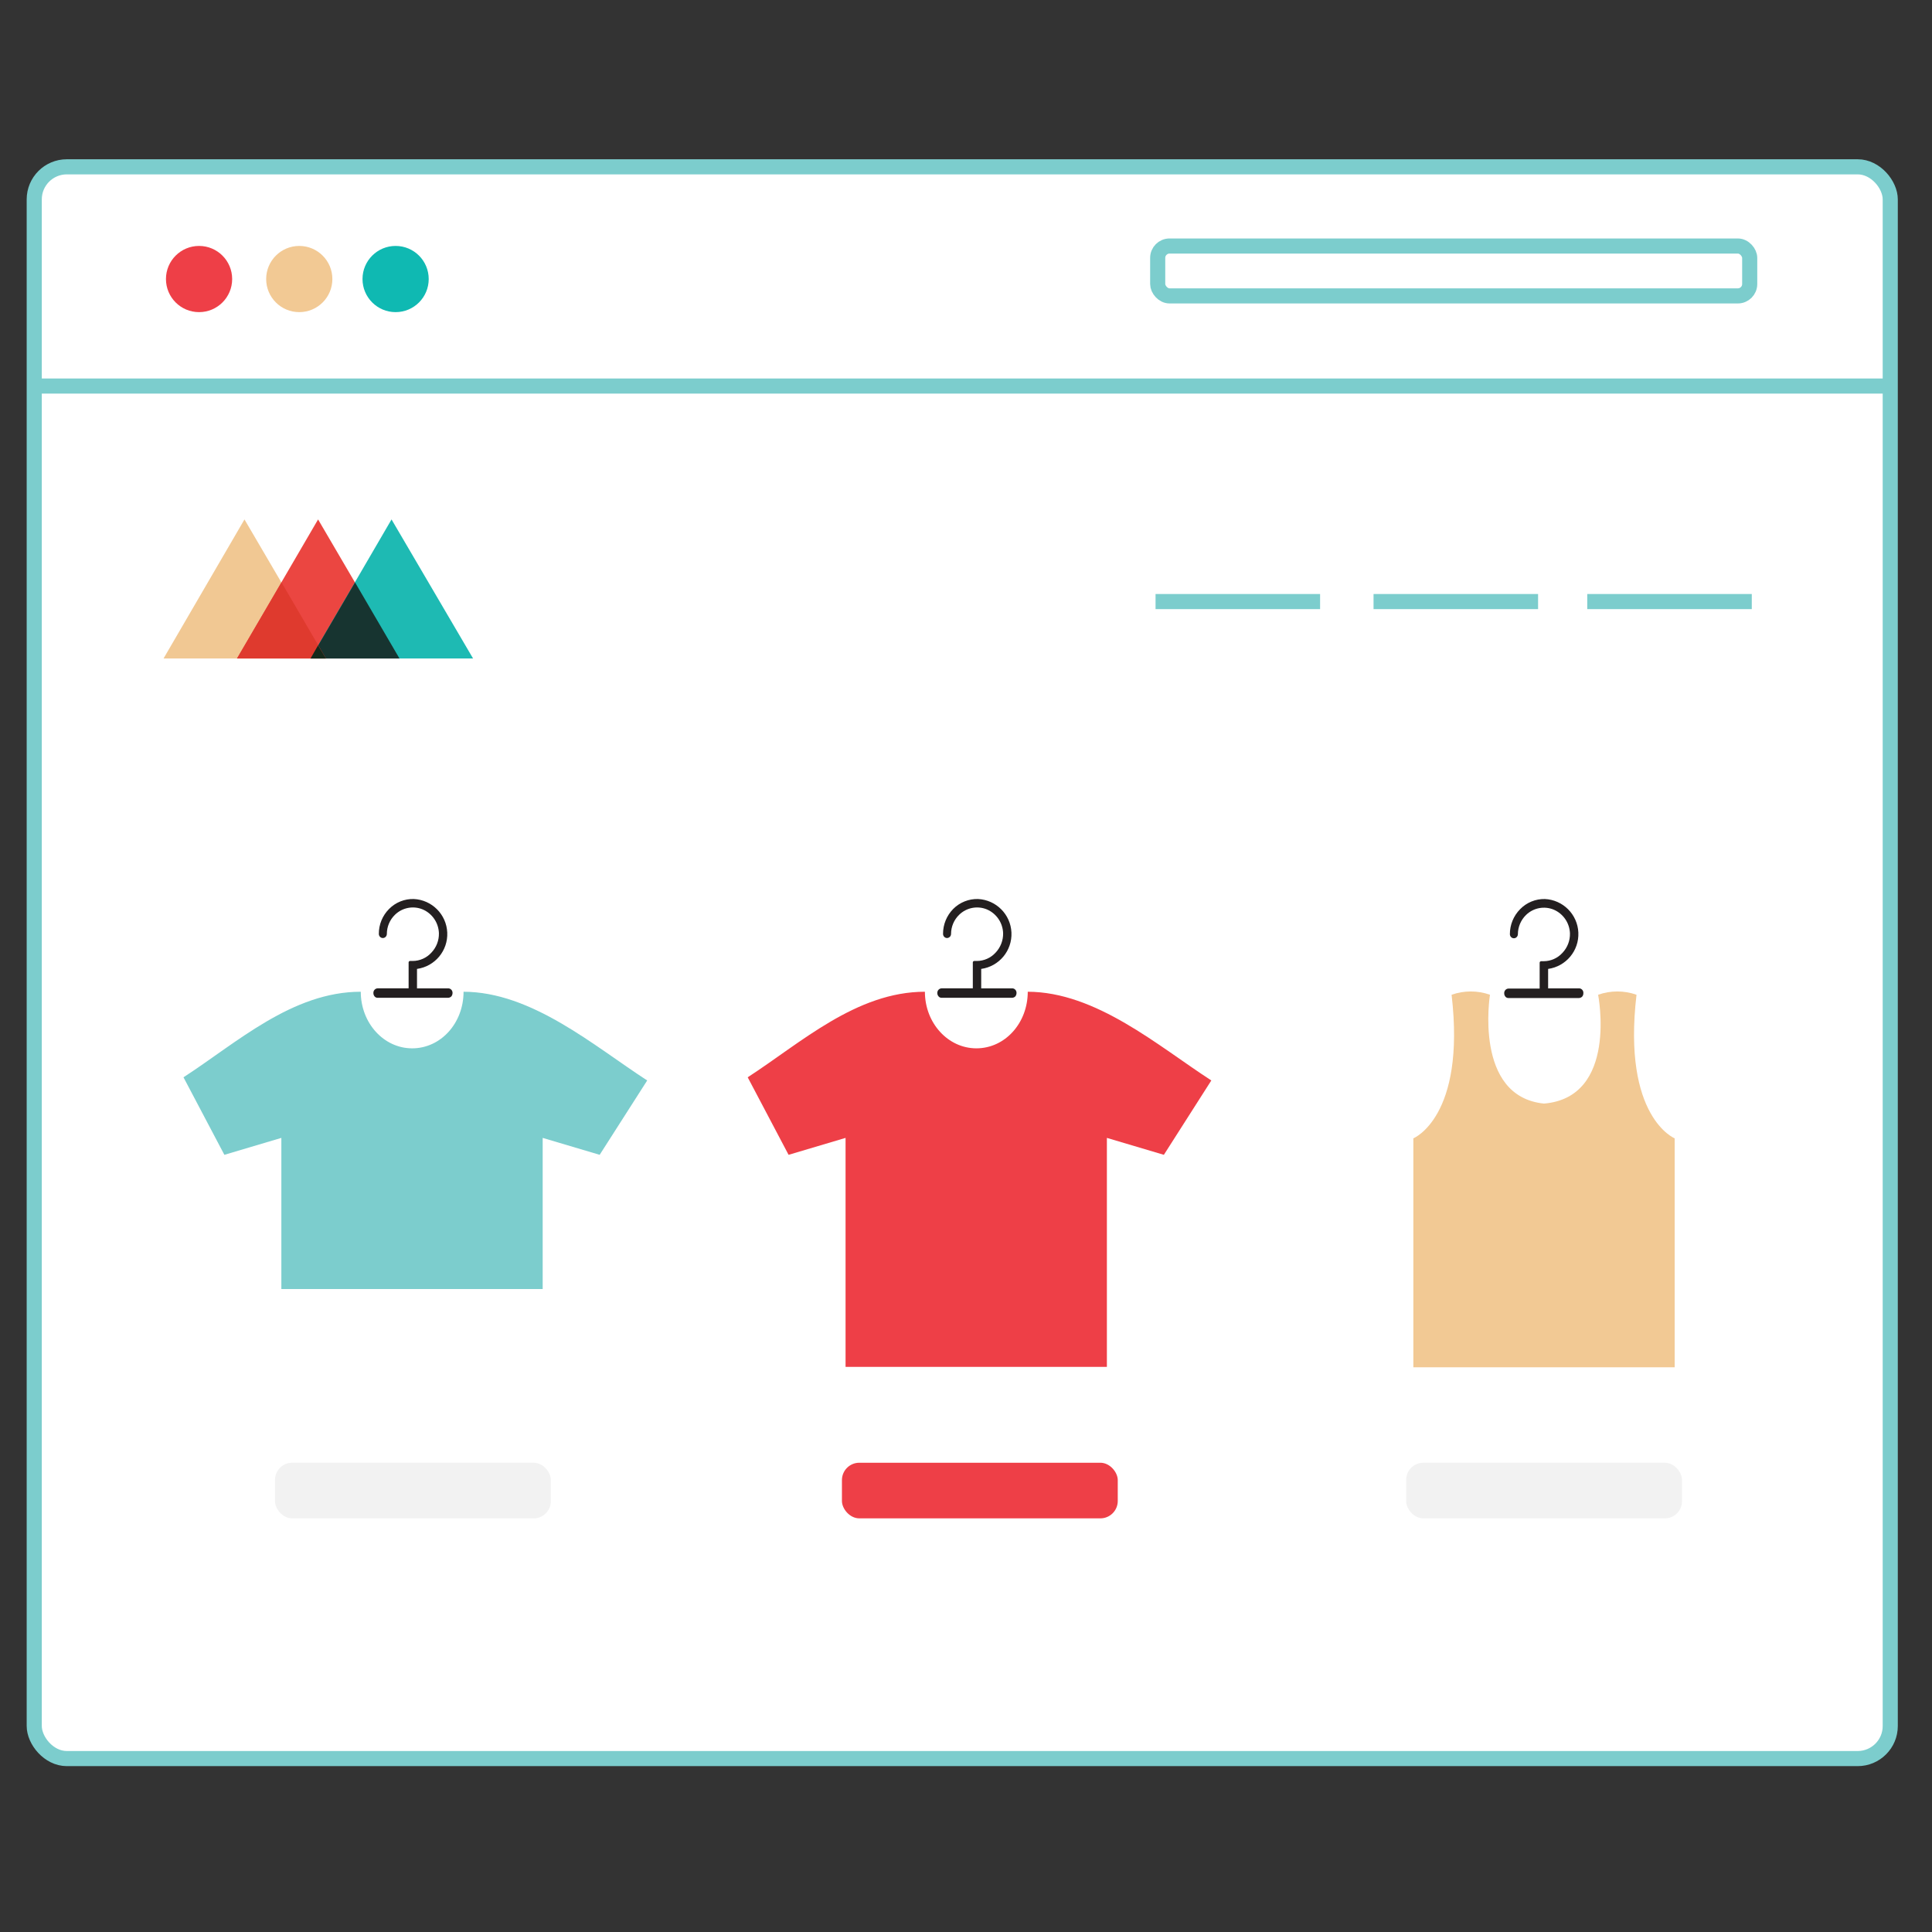 <?xml version="1.0" encoding="UTF-8"?>
<svg version="1.1" viewBox="0 0 180 180" xmlns="http://www.w3.org/2000/svg" xmlns:xlink="http://www.w3.org/1999/xlink">
<rect x="0" y="0" width="180" height="180" fill="#333333" stroke="none"/>
<title>pick-a-gift</title>
<defs>
<rect id="a" width="179.97" height="179.97"/>
</defs>
<g fill="none" fill-rule="evenodd">
<g transform="translate(-247 -923)">
<g transform="translate(160 837)">
<g transform="translate(87 86)">
<mask id="b" fill="white">
<use xlink:href="#a"/>
</mask>
<g mask="url(#b)">
<g transform="translate(3 15)">
<rect id="Rectangle" x=".19" y=".542" width="172.92" height="148.3" rx="3.034" fill="#fff" fill-rule="nonzero" stroke="#7CCDCD" stroke-width="1.408"/>
<circle cx="15.546" cy="10.997" r="3.084" fill="#EE3F47" fill-rule="nonzero"/>
<circle cx="33.858" cy="10.997" r="3.084" fill="#0FB9B2" fill-rule="nonzero"/>
<circle cx="24.882" cy="10.997" r="3.084" fill="#F2C994" fill-rule="nonzero"/>
<path id="Path" d="m38.773 77.081h-2.922v-1.809c1.674-0.234 2.895-1.703 2.818-3.391-0.077-1.688-1.426-3.041-3.114-3.122-0.862-0.024-1.695 0.31-2.302 0.922-0.619 0.617-0.964 1.457-0.958 2.33-6.519e-4 0.135 0.069 0.26 0.183 0.331 0.117 0.071 0.263 0.071 0.38 0 0.114-0.071 0.184-0.196 0.183-0.331 0.001-0.674 0.275-1.32 0.76-1.788 0.685-0.667 1.702-0.861 2.584-0.493 0.888 0.383 1.474 1.244 1.507 2.211 0.017 0.675-0.237 1.329-0.704 1.817-0.446 0.49-1.077 0.771-1.739 0.774h-0.246c-0.074 0-0.134 0.06-0.134 0.134v2.415h-2.894c-0.227 0.015-0.399 0.21-0.387 0.437-0.003 0.113 0.035 0.222 0.106 0.31 0.065 0.082 0.163 0.131 0.268 0.134h6.604c0.109-0.007 0.212-0.055 0.289-0.134 0.068-0.089 0.105-0.198 0.106-0.31 0.012-0.227-0.16-0.421-0.387-0.437z" fill="#231F20" fill-rule="nonzero"/>
<path id="Path" d="m40.188 77.398c0 2.915-2.112 5.273-4.788 5.273-2.647 0-4.788-2.359-4.788-5.273-6.393 0-11.589 4.781-16.517 7.97l3.809 7.224 5.309-1.577v14.081h24.347v-14.081l5.309 1.577 4.429-6.928c-4.928-3.189-10.744-8.266-17.137-8.266h0.028z" fill="#7CCDCD" fill-rule="nonzero"/>
<path id="Path" d="m91.331 77.081h-2.915v-1.809c1.674-0.234 2.895-1.703 2.818-3.391s-1.426-3.041-3.114-3.122c-0.864-0.023-1.699 0.31-2.309 0.922-0.613 0.62-0.955 1.458-0.95 2.33-6.518e-4 0.135 0.069 0.26 0.183 0.331 0.115 0.07 0.259 0.07 0.373 0 0.119-0.067 0.192-0.194 0.19-0.331 0.001-0.674 0.275-1.32 0.76-1.788 0.685-0.667 1.702-0.861 2.584-0.493 0.888 0.383 1.474 1.244 1.507 2.211 0.014 0.675-0.239 1.327-0.704 1.817-0.446 0.49-1.077 0.771-1.739 0.774h-0.246c-0.074 0-0.134 0.06-0.134 0.134v2.415h-2.915c-0.228 0.015-0.402 0.208-0.394 0.437-2.712e-4 0.113 0.04 0.223 0.113 0.31 0.065 0.082 0.163 0.131 0.268 0.134h6.604c0.109-0.007 0.212-0.055 0.289-0.134 0.068-0.089 0.105-0.198 0.106-0.31 0.012-0.222-0.152-0.414-0.373-0.437z" fill="#231F20" fill-rule="nonzero"/>
<path id="Path" d="m92.754 77.398c0 2.915-2.112 5.273-4.788 5.273-2.647 0-4.795-2.359-4.795-5.273-6.386 0-11.582 4.781-16.51 7.97l3.809 7.224 5.309-1.577v21.333h24.347v-21.333l5.309 1.577 4.421-6.928c-4.928-3.189-10.737-8.266-17.13-8.266h0.028z" fill="#EE3F47" fill-rule="nonzero"/>
<rect id="Rectangle" x="104.86" y="7.921" width="55.156" height="4.647" rx="1.105" fill="none" stroke="#7CCDCD" stroke-width="1.408"/>
<line id="Path" x1=".317" x2="172.67" y1="20.967" y2="20.967" fill="none" stroke="#7CCDCD" stroke-width="1.408"/>
<line id="Path" x1="144.88" x2="160.21" y1="41.047" y2="41.047" fill="none" stroke="#7CCDCD" stroke-width="1.408"/>
<line id="Path" x1="124.97" x2="140.3" y1="41.047" y2="41.047" fill="none" stroke="#7CCDCD" stroke-width="1.408"/>
<line id="Path" x1="104.66" x2="119.99" y1="41.047" y2="41.047" fill="none" stroke="#7CCDCD" stroke-width="1.408"/>
<path id="Path" d="m149.47 77.679c-1.157-0.409-2.419-0.409-3.577 0 0 0 1.88 9.554-5.041 10.139-6.576-0.655-5.034-10.139-5.034-10.139-1.157-0.409-2.419-0.409-3.577 0 1.338 11.406-3.563 13.377-3.563 13.377v21.333h24.347v-21.333s-4.893-1.971-3.555-13.377z" fill="#F2C994" fill-rule="nonzero"/>
<path id="c" d="m144.15 77.081h-2.915v-1.809c1.674-0.235 2.894-1.706 2.816-3.394s-1.43-3.04-3.119-3.118c-0.865-0.018-1.698 0.324-2.302 0.943-0.615 0.619-0.96 1.458-0.958 2.33-6.52e-4 0.135 0.069 0.26 0.183 0.331 0.117 0.071 0.263 0.071 0.38 0 0.114-0.071 0.184-0.196 0.183-0.331 0.004-0.674 0.278-1.318 0.76-1.788 0.685-0.667 1.702-0.861 2.584-0.493 0.888 0.383 1.474 1.244 1.507 2.211 0.017 0.675-0.237 1.329-0.704 1.817-0.446 0.49-1.077 0.771-1.739 0.774h-0.246c-0.072 0.004-0.13 0.061-0.134 0.134v2.415h-2.915c-0.227 0.015-0.399 0.21-0.387 0.437-0.003 0.113 0.035 0.222 0.106 0.31 0.065 0.082 0.163 0.131 0.268 0.134h6.604c0.109-0.007 0.212-0.055 0.289-0.134 0.071-0.087 0.109-0.197 0.106-0.31 0.025-0.227-0.139-0.432-0.366-0.458z" fill="#231F20" fill-rule="nonzero"/>
<polygon points="12.237 46.349 19.777 33.394 27.367 46.349" fill="#F1C893" fill-rule="nonzero"/>
<polygon points="19.08 46.349 26.635 33.394 34.218 46.349" fill="#EB4641" fill-rule="nonzero"/>
<polygon points="25.931 46.349 33.478 33.394 41.075 46.349" fill="#1EBAB3" fill-rule="nonzero"/>
<polygon points="25.931 46.349 34.218 46.349 30.078 39.259" fill="#173430" fill-rule="nonzero"/>
<polygon points="19.08 46.349 27.367 46.349 23.227 39.259" fill="#DF3A2E" fill-rule="nonzero"/>
<polygon points="25.931 46.349 27.367 46.349 26.635 45.124" fill="#15291B" fill-rule="nonzero"/>
<rect id="Rectangle" x="75.441" y="121.28" width="25.698" height="5.182" rx="1.619" fill="#EE3F47" fill-rule="nonzero"/>
<rect id="d" x="128.01" y="121.28" width="25.698" height="5.182" rx="1.598" fill="#F2F2F2" fill-rule="nonzero"/>
<rect x="22.622" y="121.28" width="25.698" height="5.182" rx="1.598" fill="#F2F2F2" fill-rule="nonzero"/>
</g>
</g>
</g>
</g>
</g>
</g>
</svg>
